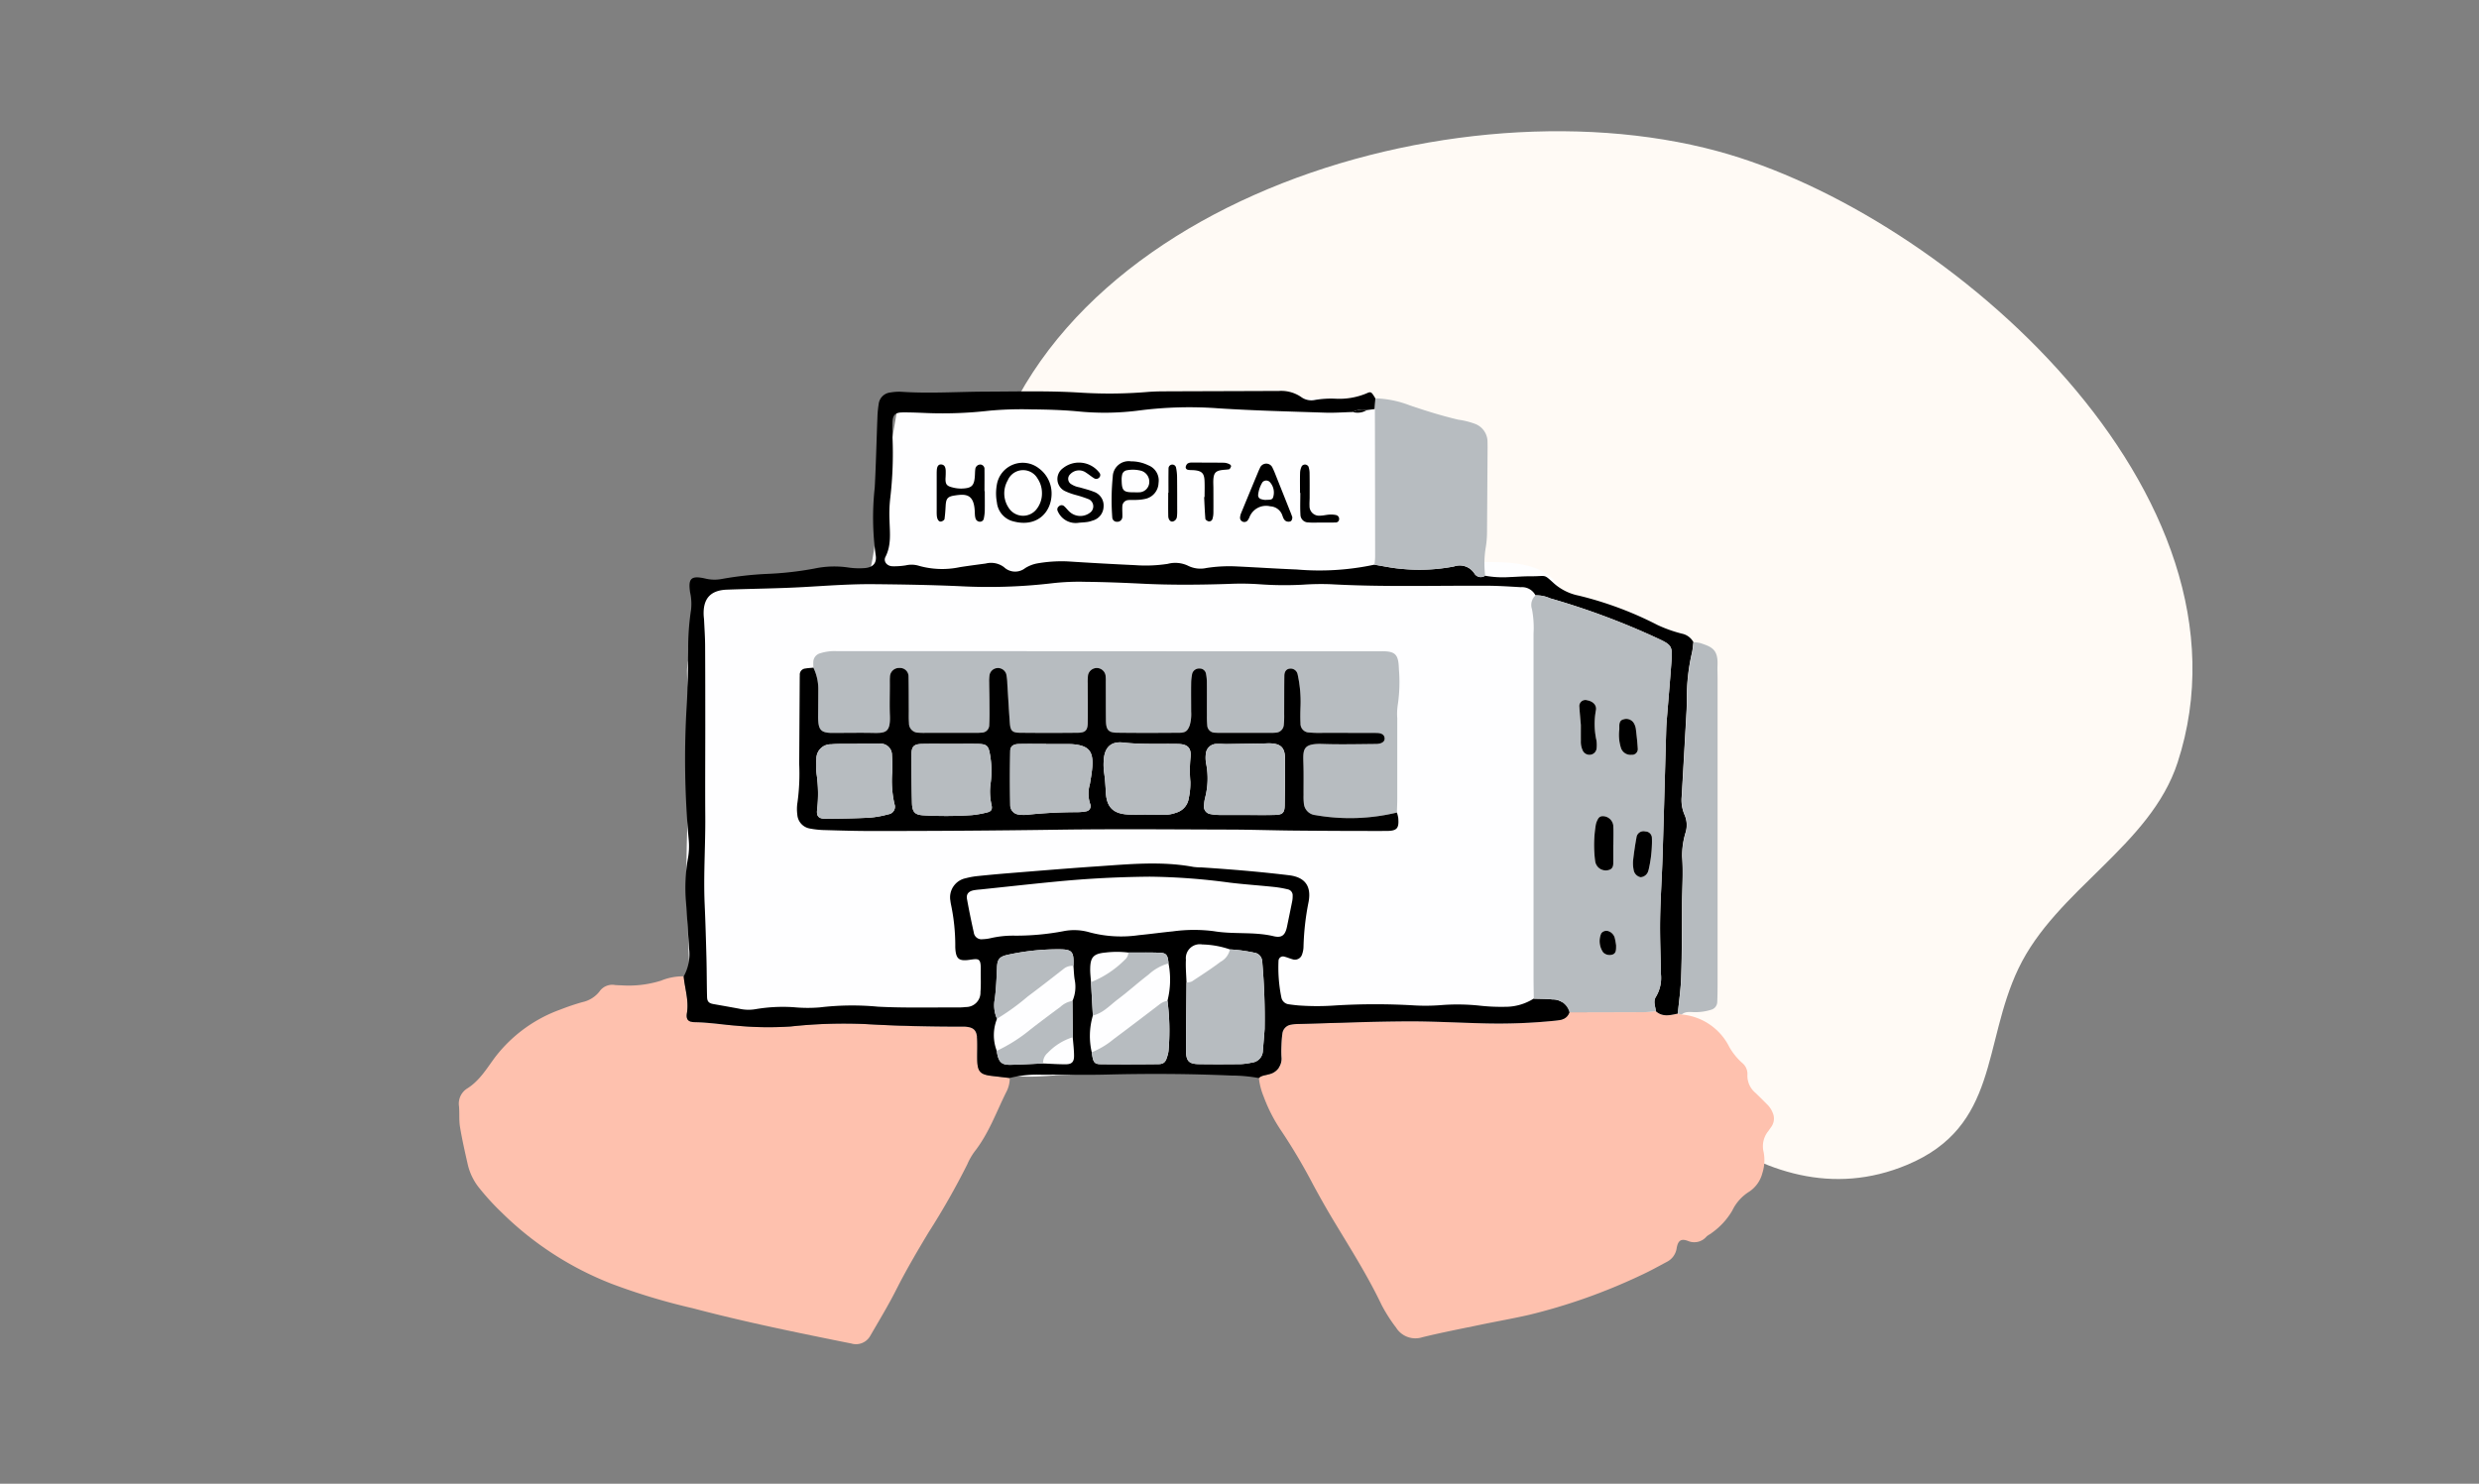 <svg xmlns="http://www.w3.org/2000/svg" width="304" height="182" viewBox="0 0 304 182">
  <rect x="0" y="0" width="304" height="182" fill="#808080" stroke="none"/>
  <g id="グループ_2328" data-name="グループ 2328" transform="translate(-548.25 -3520)">
    <g id="グループ_2113" data-name="グループ 2113" transform="translate(-158.75 1886.398)">
      <path id="パス_6407" data-name="パス 6407" d="M695.309,215.023c-3.348,10.262-14.9,15.593-19.518,25.273-4.428,9.287-2.379,19.359-13.647,24.076-18.188,7.614-34.284-11.456-43.145-23.9-12.66-17.774-24.355-13.341-45.331-14.84-23.432-1.674-27.842-17.1-25.624-39.132,3.868-38.409,56.67-55.72,90.85-46.468C667.236,147.706,706.028,182.153,695.309,215.023Z" transform="translate(278.73 1512.113)" fill="#fffaf5"/>
      <rect id="長方形_2170" data-name="長方形 2170" width="276" height="166" transform="translate(716 1641.602)" fill="none"/>
      <g id="グループ_369" data-name="グループ 369" transform="translate(763.281 1681.558)">
        <path id="パス_3185" data-name="パス 3185" d="M826.688,3267.734c-1.627-2.313-4.773-2.731-7.387-2.789-2.254-.05-4.517.027-6.771.047a9.34,9.34,0,0,1-1.455-.007c-.727-.113-.879-.459-1-1.131-.211-1.183-.364-2.379-.544-3.568l-2.208-14.523a.873.873,0,0,0-.835-.636q-23.22-.814-46.457-.854-6.669-.01-13.338.044a.876.876,0,0,0-.835.636q-.885,5.272-1.771,10.543l-.886,5.271c-.285,1.7-.458,3.46-.865,5.131-.22.9-.9.879-1.711.92-.862.043-1.725.083-2.587.125l-5.606.271-10.78.521a.876.876,0,0,0-.835,1.1c.88,3.066-.7,6.158-.935,9.213a13.981,13.981,0,0,0,.682,4.634,13.955,13.955,0,0,1,.03,5.209,144.368,144.368,0,0,0-.608,22.241q.209,6.342.5,12.683c.049,1.11,1.782,1.117,1.733,0q-.021-.465-.042-.93a115.193,115.193,0,0,1,16.854-.633q4.408.164,8.794.668,2.284.263,4.555.623c.906.143,3.385.133,3.631,1.262.219,1,.022,1.808.731,2.663a4.1,4.1,0,0,0,2.178,1.266c2.343.6,5.008.177,7.391.1l18.2-.572,4.926-.155c1.288-.041,2.863.123,4.038-.523a2.889,2.889,0,0,0,1.425-2.553,12.143,12.143,0,0,1-.062-2.872l25.34.908,3.237.116a5.626,5.626,0,0,0,2.476-.163c1.5-.667,1.286-2.551,1.3-3.9l.139-12.978q.138-12.979.277-25.958.036-3.244.07-6.489C827.693,3270.984,827.714,3269.191,826.688,3267.734Z" transform="translate(-691.907 -3243.939)" fill="#fefeff"/>
        <g id="グループ_368" data-name="グループ 368" transform="translate(0)">
          <g id="グループ_367" data-name="グループ 367">
            <path id="パス_3186" data-name="パス 3186" d="M728.386,3407.724a3.675,3.675,0,0,1-.453,1.771c-1.213,2.451-2.139,5.053-3.854,7.242a8.189,8.189,0,0,0-.915,1.6,91.711,91.711,0,0,1-4.729,8.315c-1.384,2.3-2.745,4.613-3.959,7.015-.983,1.945-2.117,3.814-3.207,5.7a2,2,0,0,1-2.323.92c-1.534-.3-3.064-.615-4.595-.928-4.979-1.021-9.946-2.1-14.861-3.4a76.745,76.745,0,0,1-9.945-3,39.653,39.653,0,0,1-13.425-8.7,30.494,30.494,0,0,1-2.935-3.226,7.22,7.22,0,0,1-1.266-2.712c-.345-1.524-.694-3.052-.949-4.593-.136-.822-.051-1.678-.119-2.514a2.193,2.193,0,0,1,.971-2.188c1.538-.95,2.415-2.457,3.44-3.84a17.592,17.592,0,0,1,8.019-5.862c.885-.346,1.789-.654,2.7-.91a3.625,3.625,0,0,0,2.092-1.306,1.91,1.91,0,0,1,1.905-.792c.278.03.56.029.839.042a13.236,13.236,0,0,0,4.8-.575,6.974,6.974,0,0,1,2.785-.53c.139,1.493.653,2.938.4,4.482-.135.836.163,1.123,1.029,1.141,1.68.034,3.337.3,5.006.419a40.972,40.972,0,0,0,6.695.1,60.741,60.741,0,0,1,9.038-.3q5.942.349,11.892.325c.168,0,.336-.006.5.008,1.005.083,1.373.436,1.425,1.477.041.836,0,1.675.01,2.514.023,1.517.35,1.877,1.815,2.045Z" transform="translate(-660.84 -3323.445)" fill="#fec1ae"/>
            <path id="パス_3187" data-name="パス 3187" d="M919.914,3404.7a7.231,7.231,0,0,1,5.846,3.979,7.7,7.7,0,0,0,1.57,1.949,1.754,1.754,0,0,1,.655,1.468,2.719,2.719,0,0,0,.989,2.221q.724.7,1.433,1.417a2.837,2.837,0,0,1,.652.964,1.753,1.753,0,0,1-.126,1.753c-.126.185-.258.366-.386.549a2.938,2.938,0,0,0-.594,2.5,5.13,5.13,0,0,1-.136,2.652,3.873,3.873,0,0,1-1.6,2.271,5.6,5.6,0,0,0-2.1,2.345,8.8,8.8,0,0,1-2.474,2.7c-.21.182-.488.289-.685.481a1.96,1.96,0,0,1-2.274.524c-.845-.313-1.214-.047-1.379.9a2.226,2.226,0,0,1-1.23,1.685c-1.036.554-2.064,1.128-3.131,1.616a71.328,71.328,0,0,1-13.722,4.868c-1.956.446-3.936.793-5.9,1.2-2.4.5-4.817.964-7.2,1.548a2.791,2.791,0,0,1-3.219-1.174,19.117,19.117,0,0,1-1.8-2.827c-1.739-3.645-3.908-7.037-5.979-10.489-.834-1.39-1.627-2.806-2.4-4.233a70.627,70.627,0,0,0-3.839-6.5,19.492,19.492,0,0,1-2.229-4.309,8.284,8.284,0,0,1-.583-2.267c.345-.338.824-.331,1.242-.468a1.942,1.942,0,0,0,1.538-2.106c-.024-.5-.015-1.008,0-1.511a13.077,13.077,0,0,1,.112-1.337,1.247,1.247,0,0,1,1.081-1.124,5.116,5.116,0,0,1,.833-.086c4.419-.116,8.839-.291,13.259-.319,3.188-.02,6.377.166,9.565.243a68.767,68.767,0,0,0,8.719-.326c.764-.079,1.451-.2,1.742-1.036,3.025,0,6.05,0,9.074-.008.5,0,1-.078,1.5-.119.828.746,1.763.5,2.694.293Z" transform="translate(-769.978 -3328.213)" fill="#fec1ae"/>
            <path id="パス_3188" data-name="パス 3188" d="M840.979,3319.947c-.931.2-1.867.453-2.695-.292-.059-.6-.366-1.219.027-1.8a4.5,4.5,0,0,0,.595-2.741c-.033-2.239-.134-4.477-.1-6.714.041-2.572.223-5.141.3-7.712.163-5.2.3-10.4.448-15.606.009-.335.029-.671.056-1.006.188-2.341.393-4.68.565-7.022.167-2.271.16-2.29-1.97-3.272a90.623,90.623,0,0,0-12.89-4.776,4.085,4.085,0,0,0-1.789-.364,1.858,1.858,0,0,0-1.8-1c-1.4-.085-2.8-.174-4.193-.179-6.382-.028-12.765.168-19.145-.187a32.117,32.117,0,0,0-3.358.056,41.816,41.816,0,0,1-5.371-.052,32.962,32.962,0,0,0-3.692-.043c-3.583.119-7.164.152-10.747-.029-2.292-.116-4.587-.2-6.882-.226a28.935,28.935,0,0,0-4.025.169,66.649,66.649,0,0,1-11.4.367c-3.522-.156-7.05-.214-10.576-.247-2.856-.025-5.705.194-8.557.354-3.129.177-6.266.2-9.4.318-2.019.074-2.937,1.09-2.861,3.108.009.224.044.446.054.67.046,1.006.118,2.012.125,3.018.02,3.36.018,6.721.02,10.081,0,3.64-.025,7.28,0,10.919.028,3.583-.232,7.163-.078,10.748.1,2.238.164,4.476.223,6.714.041,1.567.033,3.136.073,4.7.015.583.235.781.8.881,1.046.185,2.092.369,3.137.563a5.031,5.031,0,0,0,2,.06,19.949,19.949,0,0,1,4.685-.241,18.138,18.138,0,0,0,3.185.024,33.679,33.679,0,0,1,7.18-.087c3.24.166,6.493.078,9.741.093a7.689,7.689,0,0,0,1.006-.053,1.768,1.768,0,0,0,1.795-1.839c.076-.89.023-1.79.037-2.685.024-1.516-.266-1.422-1.42-1.261-1.277.179-1.621-.15-1.7-1.408-.008-.112-.007-.225-.006-.336a24.455,24.455,0,0,0-.516-5,4.669,4.669,0,0,1-.082-.5,2.389,2.389,0,0,1,1.881-2.77,9.4,9.4,0,0,1,1.487-.268q1.921-.2,3.847-.354c3.572-.286,7.142-.588,10.717-.829,3.961-.267,7.928-.673,11.886.066a8.372,8.372,0,0,0,1.005.061c3.576.233,7.146.53,10.7.959,1.943.235,2.753,1.313,2.408,3.234a31.89,31.89,0,0,0-.628,5.5,2.971,2.971,0,0,1-.179.979.918.918,0,0,1-1.21.58c-.323-.089-.632-.229-.957-.307a.55.55,0,0,0-.72.5,18.309,18.309,0,0,0,.35,4.507,1.044,1.044,0,0,0,.939.839c.387.061.777.1,1.167.138a31.327,31.327,0,0,0,4.531,0,80.942,80.942,0,0,1,9.735,0,24.552,24.552,0,0,0,3.352-.051,25.682,25.682,0,0,1,4.694.087,23.73,23.73,0,0,0,3.015.131,6.476,6.476,0,0,0,3.5-1c.769.029,1.543.017,2.307.1a2.093,2.093,0,0,1,2.083,1.569c-.291.834-.978.958-1.742,1.036a68.677,68.677,0,0,1-8.719.327c-3.189-.077-6.378-.263-9.566-.243-4.42.028-8.84.2-13.259.319a5.061,5.061,0,0,0-.833.086,1.249,1.249,0,0,0-1.081,1.125,13.029,13.029,0,0,0-.112,1.336c-.02.5-.029,1.009,0,1.512a1.942,1.942,0,0,1-1.538,2.106c-.417.137-.9.13-1.242.468a18.388,18.388,0,0,0-3.328-.308c-5.127-.225-10.255-.251-15.386-.12-2.62.066-5.244-.006-7.865.02a13.818,13.818,0,0,0-3.976.4q-1.081-.127-2.161-.252c-1.465-.167-1.792-.528-1.815-2.045-.013-.837.031-1.677-.01-2.513-.052-1.042-.419-1.395-1.425-1.478-.167-.013-.335-.009-.5-.008q-5.951.018-11.892-.325a60.8,60.8,0,0,0-9.038.3,40.972,40.972,0,0,1-6.695-.1c-1.669-.122-3.326-.385-5.006-.419-.866-.018-1.164-.3-1.029-1.14.25-1.544-.265-2.99-.4-4.482a5.587,5.587,0,0,0,.665-3.4c-.13-1.9-.238-3.8-.38-5.694a20.85,20.85,0,0,1,.233-5.352,8.519,8.519,0,0,0,.1-2.341,109.287,109.287,0,0,1-.237-16.6c.133-2.232.133-4.473.172-6.71a30.765,30.765,0,0,1,.347-4.85,6.527,6.527,0,0,0-.113-2.159c-.261-1.745.133-2.095,1.9-1.689a4.734,4.734,0,0,0,1.994.042,42.419,42.419,0,0,1,5.5-.619,40.528,40.528,0,0,0,5.833-.654,11.771,11.771,0,0,1,4.166-.133,9.141,9.141,0,0,0,2.007.073c1.065-.083,1.544-.638,1.343-1.69a33.73,33.73,0,0,1-.1-8.2c.151-2.849.214-5.7.327-8.555a12.862,12.862,0,0,1,.155-1.669,1.607,1.607,0,0,1,1.438-1.428,6.342,6.342,0,0,1,1.332-.086c3.469.232,6.937-.007,10.4-.018,3.861-.012,7.722-.117,11.578.125a56.863,56.863,0,0,0,8.219-.083c.668-.055,1.341-.073,2.012-.076,4.7-.02,9.4-.029,14.1-.049a4.349,4.349,0,0,1,2.7.722,2.115,2.115,0,0,0,1.748.377,11.869,11.869,0,0,1,2.509-.148,8.633,8.633,0,0,0,3.77-.644c.576-.267.609-.21,1.1.6q-.035.656-.07,1.313l-.994.131a2.464,2.464,0,0,0-1.714.233c-1.12.03-2.241.117-3.359.08-4.365-.146-8.734-.249-13.092-.531a48.252,48.252,0,0,0-9.719.261,32.824,32.824,0,0,1-7.542.111c-1.9-.176-3.8-.226-5.7-.244a43.707,43.707,0,0,0-5.2.166,50.155,50.155,0,0,1-7.543.286c-1.007-.042-2.016-.089-3.023-.08-.924.009-1.215.3-1.254,1.2-.026.615-.005,1.232,0,1.848a47.1,47.1,0,0,1-.266,7.378,17.013,17.013,0,0,0-.1,2.852c.043,1.509.234,3.01-.5,4.448-.276.544.174,1.114.836,1.145a8.756,8.756,0,0,0,1.668-.112,3.053,3.053,0,0,1,1.489.025,10.513,10.513,0,0,0,5.147.194c1.051-.163,2.106-.3,3.16-.442a2.634,2.634,0,0,1,2.237.444,1.987,1.987,0,0,0,2.607.114,4.329,4.329,0,0,1,1.391-.557,17.2,17.2,0,0,1,3.846-.259q4.107.266,8.218.457a17.782,17.782,0,0,0,4.02-.158,3.615,3.615,0,0,1,2.468.221,3.392,3.392,0,0,0,2.279.285,18.22,18.22,0,0,1,3.518-.2c2.517.115,5.031.285,7.549.384a32.236,32.236,0,0,0,9.514-.588c1.1.173,2.188.419,3.292.505a22.4,22.4,0,0,0,6.474-.291,2.132,2.132,0,0,1,2.5.856.908.908,0,0,0,1.311.281,12.19,12.19,0,0,0,2.995.17c.89-.034,1.781-.106,2.671-.1,1.953.011,1.447-.34,2.842.916a6.481,6.481,0,0,0,2.977,1.454,43.283,43.283,0,0,1,9.671,3.607,16.831,16.831,0,0,0,2.982,1.06,2.061,2.061,0,0,1,1.417,1.043c-.06.443-.086.9-.187,1.329a24,24,0,0,0-.62,5.659c.005.559-.02,1.12-.052,1.679q-.283,5.11-.577,10.221a4.574,4.574,0,0,0,.349,2.294,3.12,3.12,0,0,1,.138,2.129,9.689,9.689,0,0,0-.439,2.979c.155,2.01-.008,4.02-.011,6.03-.006,2.856-.008,5.714-.1,8.568C841.362,3316.836,841.129,3318.39,840.979,3319.947Zm-71.958-3.855q.114,2.046.227,4.092a8.826,8.826,0,0,0-.136,4.509c.171,1.251.29,1.452,1.14,1.461,2.333.024,4.666.018,7-.007.7-.007.932-.254,1.13-.986a3.035,3.035,0,0,0,.145-.649,28.848,28.848,0,0,0-.128-6.143,10.509,10.509,0,0,0,.128-4.578c-.086-1.02-.255-1.279-1.077-1.31-1.28-.047-2.562-.019-3.844-.022a11.531,11.531,0,0,0-2.812,0c-1.457.133-1.852.559-1.874,1.978C768.908,3314.99,768.984,3315.541,769.021,3316.091Zm-5.88,9.972c.933.037,1.865.106,2.8.1.719-.006,1-.292,1-1.019,0-.765-.1-1.529-.159-2.294l-.036-4.451a4.35,4.35,0,0,0,.286-2.537c-.106-.582-.114-1.181-.166-1.772.072-1.759-.145-2.021-1.747-2.03a28.648,28.648,0,0,0-6.278.667c-1.043.228-1.308.543-1.348,1.584-.048,1.277-.106,2.548-.264,3.82a4.072,4.072,0,0,0,.266,2.451,5.4,5.4,0,0,0-.032,3.938c.192,1.351.55,1.734,1.712,1.708C760.493,3326.2,761.817,3326.12,763.141,3326.063Zm17.591-9.927c-.021,2.789-.06,5.577-.056,8.365,0,1.268.349,1.623,1.561,1.642,1.729.026,3.458.019,5.187,0a8.355,8.355,0,0,0,1.32-.186,1.491,1.491,0,0,0,1.352-1.464c.076-.888.153-1.775.215-2.663a79.234,79.234,0,0,0-.273-8.017,2.117,2.117,0,0,0-.032-.333,1.115,1.115,0,0,0-.974-1.008,18.726,18.726,0,0,0-2.978-.4,11.181,11.181,0,0,0-3.395-.608,1.71,1.71,0,0,0-2,1.873C780.611,3314.265,780.7,3315.2,780.732,3316.136Zm-4.521-12.985c-4.675.047-8.3.291-11.921.646-2.949.29-5.894.615-8.841.925a8.133,8.133,0,0,0-.832.1c-.615.128-.912.476-.806,1.063q.374,2.062.834,4.106a.95.95,0,0,0,1.091.828,4.852,4.852,0,0,0,1-.133,12.274,12.274,0,0,1,3-.3,31.164,31.164,0,0,0,5.839-.537,6.747,6.747,0,0,1,3.317.141,15.021,15.021,0,0,0,5.992.334c1.392-.133,2.777-.328,4.169-.464a19.047,19.047,0,0,1,5.024-.024c2.438.412,4.923.039,7.347.619,1.024.245,1.424-.161,1.634-1.183.213-1.041.431-2.079.637-3.12a3.2,3.2,0,0,0,.054-.666.744.744,0,0,0-.539-.767,13.064,13.064,0,0,0-1.811-.315c-1.78-.186-3.567-.305-5.343-.519A78.8,78.8,0,0,0,776.211,3303.152Z" transform="translate(-691.511 -3243.57)"/>
            <path id="パス_3189" data-name="パス 3189" d="M898.06,3246.8q.035-.656.07-1.312a12.6,12.6,0,0,1,4.235.873c1.954.659,3.919,1.278,5.928,1.745a9.648,9.648,0,0,1,2.1.532,2.359,2.359,0,0,1,1.479,2.227c.007.279.008.558.006.837q-.033,5.108-.068,10.216a11.736,11.736,0,0,1-.178,1.992,12.112,12.112,0,0,0-.047,3.338.909.909,0,0,1-1.311-.281,2.13,2.13,0,0,0-2.5-.856,22.387,22.387,0,0,1-6.474.291c-1.1-.086-2.195-.332-3.292-.505.029-.333.082-.667.082-1Q898.08,3255.852,898.06,3246.8Z" transform="translate(-785.737 -3244.581)" fill="#b7bcc0"/>
            <path id="パス_3190" data-name="パス 3190" d="M976.59,3354.234c.151-1.557.383-3.11.433-4.67.092-2.854.093-5.711.1-8.568,0-2.01.166-4.019.011-6.029a9.686,9.686,0,0,1,.439-2.979,3.122,3.122,0,0,0-.138-2.129,4.577,4.577,0,0,1-.349-2.294q.293-5.11.577-10.221c.031-.56.057-1.12.052-1.679a23.985,23.985,0,0,1,.62-5.659c.1-.434.126-.886.187-1.33a4.22,4.22,0,0,1,.83.107c1.412.468,2.19.778,2.109,2.723-.024.559.008,1.119.008,1.678q0,18.629,0,37.257c0,.783-.007,1.567-.04,2.348a1.018,1.018,0,0,1-.776.979,6.41,6.41,0,0,1-1.98.287c-.546,0-1.13-.123-1.61.286Z" transform="translate(-827.122 -3277.856)" fill="#b6bbbf"/>
            <path id="パス_3191" data-name="パス 3191" d="M943.34,3347.655a2.094,2.094,0,0,0-2.083-1.569c-.764-.083-1.538-.07-2.307-.1-.01-.895-.029-1.789-.029-2.683q0-21.044,0-42.087a12.1,12.1,0,0,0-.193-3,1.6,1.6,0,0,1,.439-1.7,4.074,4.074,0,0,1,1.789.364,90.614,90.614,0,0,1,12.89,4.776c2.13.981,2.137,1,1.97,3.271-.172,2.342-.377,4.681-.565,7.022-.027.334-.046.67-.056,1.006-.149,5.2-.285,10.4-.448,15.606-.08,2.571-.263,5.14-.3,7.712-.036,2.237.064,4.476.1,6.714a4.5,4.5,0,0,1-.594,2.741c-.393.577-.087,1.2-.027,1.8-.5.041-1,.117-1.5.119C949.39,3347.659,946.365,3347.654,943.34,3347.655ZM948.7,3327.1h0c0-.779.03-1.561-.009-2.338a1.3,1.3,0,0,0-1.389-1.151.61.61,0,0,0-.417.232,2.346,2.346,0,0,0-.327.754,15.29,15.29,0,0,0-.094,4.49,1.344,1.344,0,0,0,.459.868,1.327,1.327,0,0,0,1.4.187c.346-.191.366-.533.369-.868C948.7,3328.546,948.7,3327.823,948.7,3327.1Zm-3.978-14.679c0,.623,0,1.293,0,1.963a2.515,2.515,0,0,0,.217,1.141.9.9,0,0,0,.941.548.872.872,0,0,0,.771-.763,3.944,3.944,0,0,0-.018-1,9.329,9.329,0,0,1-.074-3.655c.145-.646-.341-1.137-1.051-1.263a.744.744,0,0,0-.968.814C944.585,3310.928,944.658,3311.649,944.722,3312.419Zm8.716,14.761a9.292,9.292,0,0,0-.007-1,.8.8,0,0,0-.8-.708.869.869,0,0,0-1.089.758c-.172.924-.307,1.856-.412,2.79a4.105,4.105,0,0,0,.065,1.155,1.085,1.085,0,0,0,.854.908,1.047,1.047,0,0,0,.948-.791.955.955,0,0,0,.045-.159A15.414,15.414,0,0,0,953.438,3327.18Zm-4-14.229a5.287,5.287,0,0,0,.207,2.3,1.225,1.225,0,0,0,1.308.815c.447-.022.774-.292.749-.716-.049-.828-.144-1.655-.242-2.48a1.949,1.949,0,0,0-.209-.625,1.085,1.085,0,0,0-1.278-.531c-.481.113-.542.493-.535.9C949.443,3312.843,949.44,3313.066,949.44,3312.951Zm-.393,26.505a8.6,8.6,0,0,0-.167-.922,1.217,1.217,0,0,0-.765-.822.785.785,0,0,0-.888.262,2.4,2.4,0,0,0,.243,2.35,1.125,1.125,0,0,0,1.226.218C949.049,3340.355,949.048,3340.015,949.046,3339.457Z" transform="translate(-807.143 -3271.444)" fill="#b7bcc0"/>
            <path id="パス_3192" data-name="パス 3192" d="M854.58,3388.275a18.731,18.731,0,0,1,2.978.4,1.115,1.115,0,0,1,.974,1.007,2.116,2.116,0,0,1,.032.333,79.2,79.2,0,0,1,.273,8.016c-.062.889-.14,1.776-.215,2.664a1.491,1.491,0,0,1-1.353,1.464,8.354,8.354,0,0,1-1.32.186c-1.729.021-3.458.03-5.187,0-1.211-.019-1.559-.374-1.561-1.642,0-2.788.034-5.576.056-8.366a1.767,1.767,0,0,0,.639-.119c1.191-.784,2.391-1.559,3.527-2.416A2.265,2.265,0,0,0,854.58,3388.275Z" transform="translate(-760.036 -3319.773)" fill="#b7bcc0"/>
            <path id="パス_3193" data-name="パス 3193" d="M799.845,3396.773a4.072,4.072,0,0,1-.267-2.451c.158-1.271.216-2.543.264-3.82.039-1.041.3-1.356,1.348-1.583a28.647,28.647,0,0,1,6.278-.667c1.6.009,1.82.271,1.747,2.03a1.713,1.713,0,0,0-1.233.4c-1.446,1.131-2.892,2.262-4.364,3.359A28.378,28.378,0,0,1,799.845,3396.773Z" transform="translate(-733.868 -3319.763)" fill="#b7bcc0"/>
            <path id="パス_3194" data-name="パス 3194" d="M824.771,3407.907a10.287,10.287,0,0,0,2.693-1.621c1.863-1.388,3.712-2.8,5.557-4.209a2.365,2.365,0,0,1,1.036-.493,28.843,28.843,0,0,1,.128,6.143,3.031,3.031,0,0,1-.145.649c-.2.731-.429.979-1.13.985-2.333.025-4.666.032-7,.007C825.061,3409.359,824.942,3409.158,824.771,3407.907Z" transform="translate(-747.17 -3326.784)" fill="#b7bcc0"/>
            <path id="パス_3195" data-name="パス 3195" d="M800.149,3407.765a19.542,19.542,0,0,0,4.209-2.683q1.782-1.376,3.6-2.71a2.764,2.764,0,0,1,1.475-.727q.018,2.225.036,4.451a7.142,7.142,0,0,0-3.049,1.9,1.6,1.6,0,0,0-.584,1.313c-1.325.057-2.648.135-3.973.164C800.7,3409.5,800.341,3409.116,800.149,3407.765Z" transform="translate(-734.204 -3326.817)" fill="#b7bcc0"/>
            <path id="パス_3196" data-name="パス 3196" d="M834.083,3390.424a5.966,5.966,0,0,0-2.453,1.376c-1.284.977-2.483,2.066-3.773,3.036-.967.728-1.8,1.692-3.052,1.98l-.227-4.092a12.258,12.258,0,0,0,4.156-2.756,1.187,1.187,0,0,0,.427-.876c1.281,0,2.564-.025,3.844.022C833.829,3389.145,834,3389.405,834.083,3390.424Z" transform="translate(-747.069 -3320.203)" fill="#b7bcc0"/>
            <path id="パス_3197" data-name="パス 3197" d="M894.113,3248.486a2.161,2.161,0,0,1-1.714.232A2.466,2.466,0,0,1,894.113,3248.486Z" transform="translate(-782.785 -3246.132)"/>
            <path id="パス_3198" data-name="パス 3198" d="M957.262,3357.254c0,.724,0,1.448,0,2.172,0,.335-.023.678-.369.868a1.326,1.326,0,0,1-1.4-.186,1.344,1.344,0,0,1-.459-.868,15.278,15.278,0,0,1,.094-4.49,2.346,2.346,0,0,1,.327-.754.611.611,0,0,1,.417-.232,1.3,1.3,0,0,1,1.389,1.151c.039.778.009,1.559.009,2.338Z" transform="translate(-815.706 -3301.599)"/>
            <path id="パス_3199" data-name="パス 3199" d="M951.271,3326.738c-.064-.77-.136-1.491-.181-2.214a.744.744,0,0,1,.968-.814c.71.126,1.2.617,1.051,1.263a9.331,9.331,0,0,0,.074,3.655,3.953,3.953,0,0,1,.017,1,.873.873,0,0,1-.771.763.906.906,0,0,1-.941-.549,2.515,2.515,0,0,1-.217-1.141C951.268,3328.031,951.271,3327.362,951.271,3326.738Z" transform="translate(-813.692 -3285.764)"/>
            <path id="パス_3200" data-name="パス 3200" d="M967.3,3359.405a15.4,15.4,0,0,1-.392,2.958.93.93,0,0,1-.045.159,1.048,1.048,0,0,1-.948.792,1.086,1.086,0,0,1-.854-.908,4.107,4.107,0,0,1-.065-1.155c.105-.934.24-1.866.412-2.79a.869.869,0,0,1,1.089-.758.805.805,0,0,1,.8.708A9.3,9.3,0,0,1,967.3,3359.405Z" transform="translate(-821.01 -3303.668)"/>
            <path id="パス_3201" data-name="パス 3201" d="M961.423,3329.838c0,.114,0-.108,0-.331-.007-.412.053-.792.535-.9a1.085,1.085,0,0,1,1.279.531,1.955,1.955,0,0,1,.209.625c.1.825.193,1.651.242,2.48a.694.694,0,0,1-.749.716,1.225,1.225,0,0,1-1.308-.815A5.287,5.287,0,0,1,961.423,3329.838Z" transform="translate(-819.126 -3288.331)"/>
            <path id="パス_3202" data-name="パス 3202" d="M958.361,3385.255c0,.559,0,.9-.35,1.087a1.127,1.127,0,0,1-1.227-.219,2.4,2.4,0,0,1-.243-2.349.784.784,0,0,1,.888-.262,1.217,1.217,0,0,1,.765.821A8.67,8.67,0,0,1,958.361,3385.255Z" transform="translate(-816.458 -3317.243)"/>
            <path id="パス_3203" data-name="パス 3203" d="M752.636,3313.02c0-.223-.017-.447-.008-.67a1.139,1.139,0,0,1,.863-1.1,5.752,5.752,0,0,1,1.982-.257q5.454.008,10.908,0l36.08.017q9.4,0,18.8,0c.336,0,.671.007,1.007,0,1.808-.039,2.124.441,2.174,2.188a19.133,19.133,0,0,1-.156,4.515,7.413,7.413,0,0,0-.044,1.506q0,4.95,0,9.9c0,.559-.03,1.118-.046,1.676a24.533,24.533,0,0,1-10,.314,1.563,1.563,0,0,1-1.412-1.447,7.211,7.211,0,0,1-.036-1.006c-.006-1.288.022-2.577-.018-3.865-.054-1.721-.115-2.5,2.351-2.41,2.182.075,4.368.021,6.552,0,.742-.007,1.123-.315,1.05-.761-.063-.392-.366-.586-1.053-.59-2.184-.013-4.368,0-6.553-.009a14.536,14.536,0,0,1-1.677-.048,1.073,1.073,0,0,1-1.029-1.126c-.04-.726-.02-1.456.007-2.183a15.571,15.571,0,0,0-.362-3.835.874.874,0,0,0-1.008-.679c-.373.058-.611.346-.618.865-.021,1.568-.013,3.136-.022,4.7a10.516,10.516,0,0,1-.047,1.34,1.024,1.024,0,0,1-1.013.941,10.031,10.031,0,0,1-1.007.022q-2.689,0-5.377,0c-.336,0-.674.011-1.007-.021a.941.941,0,0,1-.984-.939,10.577,10.577,0,0,1-.039-1.175c0-1.344.007-2.688-.007-4.033a5.272,5.272,0,0,0-.122-1.158.771.771,0,0,0-.751-.565.88.88,0,0,0-.914.59,5.8,5.8,0,0,0-.137,1.163c-.013,1.176.008,2.352,0,3.528a5.037,5.037,0,0,1-.169,1.663,1.117,1.117,0,0,1-1.218.935c-2.576.02-5.153.03-7.729-.005-1.045-.014-1.324-.368-1.339-1.5-.02-1.568-.011-3.136-.017-4.7a5.8,5.8,0,0,0-.029-.837,1.093,1.093,0,0,0-1.056-.9,1.105,1.105,0,0,0-1.09.864,6.736,6.736,0,0,0-.04,1c0,1.625.023,3.249,0,4.873-.014.918-.292,1.2-1.231,1.207q-3.528.037-7.058,0c-.961-.009-1.188-.235-1.26-1.185-.123-1.618-.206-3.24-.312-4.859a6.267,6.267,0,0,0-.13-1.161,1.064,1.064,0,0,0-1.183-.722,1.039,1.039,0,0,0-.874.894,5.355,5.355,0,0,0-.037.837c.006.84.028,1.68.032,2.52,0,.9.024,1.793-.023,2.687a.931.931,0,0,1-.958.972,7.165,7.165,0,0,1-.839.028q-3.025,0-6.049,0a7.391,7.391,0,0,1-.839-.021,1.145,1.145,0,0,1-1.158-1.189c-.041-.5-.021-1.007-.025-1.512-.009-1.4,0-2.8-.03-4.2a1.03,1.03,0,0,0-1.08-1.037,1.111,1.111,0,0,0-1.2,1.111c-.024.334-.012.672-.012,1.008,0,1.231-.04,2.466.009,3.7.086,2.187-.582,2.182-2.244,2.146-1.4-.029-2.8,0-4.2,0-.28,0-.56.01-.84,0-1.124-.052-1.447-.381-1.509-1.55-.021-.391-.007-.785-.005-1.177,0-.839.019-1.68.015-2.52A6,6,0,0,0,752.636,3313.02Z" transform="translate(-709.176 -3279.076)" fill="#b7bcc0"/>
            <path id="パス_3204" data-name="パス 3204" d="M750.4,3315.276a6,6,0,0,1,.6,2.755c0,.84-.01,1.681-.015,2.521,0,.392-.016.786.005,1.176.062,1.169.385,1.5,1.509,1.55.279.013.56,0,.84,0,1.4,0,2.8-.026,4.2,0,1.663.035,2.33.041,2.244-2.146-.049-1.23-.009-2.464-.008-3.7,0-.336-.012-.674.012-1.008a1.111,1.111,0,0,1,1.2-1.111,1.031,1.031,0,0,1,1.08,1.037c.03,1.4.021,2.8.03,4.2,0,.5-.016,1.01.025,1.512a1.145,1.145,0,0,0,1.158,1.189,7.508,7.508,0,0,0,.839.022q3.024,0,6.049,0a7.271,7.271,0,0,0,.838-.029.93.93,0,0,0,.958-.972c.047-.894.027-1.791.023-2.687,0-.839-.026-1.68-.032-2.52a5.355,5.355,0,0,1,.037-.837,1.04,1.04,0,0,1,.874-.894,1.065,1.065,0,0,1,1.183.723,6.272,6.272,0,0,1,.13,1.161c.106,1.62.189,3.242.312,4.859.072.95.3,1.175,1.26,1.185q3.528.036,7.058,0c.94-.011,1.218-.289,1.231-1.207.025-1.625,0-3.249,0-4.874a6.739,6.739,0,0,1,.04-1,1.1,1.1,0,0,1,1.09-.863,1.093,1.093,0,0,1,1.056.9,5.79,5.79,0,0,1,.029.837c.007,1.568,0,3.137.017,4.7.015,1.128.294,1.482,1.339,1.5,2.576.035,5.153.025,7.729.005.712-.005.99-.273,1.218-.935a5.037,5.037,0,0,0,.168-1.663c0-1.176-.018-2.352,0-3.527a5.8,5.8,0,0,1,.137-1.163.879.879,0,0,1,.914-.59.77.77,0,0,1,.751.564,5.277,5.277,0,0,1,.122,1.159c.014,1.344,0,2.688.007,4.032a10.547,10.547,0,0,0,.039,1.175.941.941,0,0,0,.984.939c.333.032.671.021,1.007.021q2.688,0,5.377,0c.336,0,.674.011,1.007-.023a1.023,1.023,0,0,0,1.013-.941,10.513,10.513,0,0,0,.047-1.34c.009-1.567,0-3.136.022-4.7.007-.52.245-.807.618-.865a.873.873,0,0,1,1.008.679,15.574,15.574,0,0,1,.362,3.835c-.027.727-.046,1.457-.007,2.183a1.073,1.073,0,0,0,1.029,1.126,14.426,14.426,0,0,0,1.677.048c2.184,0,4.368,0,6.552.009.686,0,.989.2,1.053.59.072.446-.309.754-1.05.761-2.184.019-4.371.073-6.552,0-2.466-.085-2.4.689-2.351,2.411.04,1.287.012,2.576.018,3.864a7.174,7.174,0,0,0,.036,1.006,1.563,1.563,0,0,0,1.411,1.447,24.542,24.542,0,0,0,10-.314,4.2,4.2,0,0,1,.162.649c.114,1.294-.137,1.606-1.47,1.608q-5.624.009-11.247-.046c-2.629-.023-5.257-.115-7.885-.122-7.051-.018-14.1-.085-21.152.015q-11.413.163-22.827.159c-1.9,0-3.8-.057-5.7-.112a10.776,10.776,0,0,1-1.834-.186,1.853,1.853,0,0,1-1.576-1.729,5.173,5.173,0,0,1,.024-1.5,25.975,25.975,0,0,0,.209-4.687q.033-5.287.063-10.575c0-.112.008-.224.008-.336a.742.742,0,0,1,.679-.806C749.725,3315.324,750.061,3315.309,750.4,3315.276Zm40.816,18.019v.029c.727,0,1.455-.011,2.181,0a4.244,4.244,0,0,0,1.477-.262,2.154,2.154,0,0,0,1.559-1.794,8.8,8.8,0,0,0,.194-1.994,16.225,16.225,0,0,1,.021-3c.118-1.166-.356-1.623-1.552-1.644-2.233-.039-4.463.078-6.7-.173-1.577-.177-2.344.672-2.4,2.311a7.357,7.357,0,0,0,.048,1.339c.126.832.175,1.664.22,2.5.1,1.8.937,2.6,2.766,2.679C789.756,3333.321,790.484,3333.294,791.211,3333.294Zm-23.956-8.669v0c-1.176,0-2.352-.018-3.527.006-1.01.02-1.3.3-1.3,1.317q-.009,2.938.06,5.878c.029,1.183.354,1.517,1.483,1.565a48.535,48.535,0,0,0,5.875-.03,12.253,12.253,0,0,0,1.814-.321c.563-.131.718-.367.571-.984a7.158,7.158,0,0,1-.091-2.66,11.348,11.348,0,0,0-.066-3.349c-.2-1.244-.4-1.408-1.624-1.424C769.383,3324.614,768.319,3324.625,767.255,3324.625Zm36.02,8.72v0c1.23,0,2.46.022,3.689-.008.984-.023,1.215-.261,1.228-1.184.026-1.9.056-3.8.043-5.7-.01-1.4-.53-1.88-1.956-1.9-.223,0-.447.017-.67.021q-2.263.038-4.526.071c-.391,0-.783-.039-1.173-.017a1.321,1.321,0,0,0-1.383,1.195,3.948,3.948,0,0,0,.056,1.33,9.428,9.428,0,0,1-.124,3.989,4.6,4.6,0,0,0-.154.992.931.931,0,0,0,.79,1.1,5.936,5.936,0,0,0,1.163.11C801.263,3333.356,802.269,3333.345,803.275,3333.345Zm-24.341-8.7v-.01c-1.118,0-2.237-.02-3.354.007-.677.017-1.033.28-1.042.854-.031,2.234-.035,4.47,0,6.7a1.15,1.15,0,0,0,1.087,1.1,3.519,3.519,0,0,0,1,.02,59.631,59.631,0,0,1,6.193-.316,6.189,6.189,0,0,0,1-.1.644.644,0,0,0,.53-.872,4.06,4.06,0,0,1-.047-2.461c.117-.715.249-1.434.3-2.156.127-1.892-.451-2.558-2.314-2.735-.277-.027-.559-.025-.838-.026C780.611,3324.644,779.773,3324.646,778.934,3324.646Zm-23.164-.037v.015c-.28,0-.56,0-.84,0-.783.012-1.572-.021-2.349.053a1.756,1.756,0,0,0-1.814,1.82,8.524,8.524,0,0,0,.027,1.843,17.043,17.043,0,0,1,.061,4.35c-.1.814.181,1.123,1.04,1.117,1.791-.013,3.583-.037,5.371-.129a12.041,12.041,0,0,0,2.306-.413.933.933,0,0,0,.763-1.265,13.063,13.063,0,0,1-.279-3.833,19.892,19.892,0,0,0-.027-2.18,1.376,1.376,0,0,0-1.573-1.374C757.561,3324.6,756.665,3324.609,755.77,3324.609Z" transform="translate(-706.935 -3281.332)"/>
            <path id="パス_3205" data-name="パス 3205" d="M790.491,3265.88c0,.781.011,1.562,0,2.341a5.526,5.526,0,0,1-.113.995.469.469,0,0,1-.447.417.567.567,0,0,1-.59-.473,1.62,1.62,0,0,1-.055-.328c-.014-.167-.017-.334-.025-.5-.107-2.129-1.119-2.125-2.514-1.906-.818.129-1,.385-1.051,1.227-.031.552-.065,1.107-.142,1.654-.016.114-.212.244-.351.29-.259.085-.418-.1-.508-.312a1.518,1.518,0,0,1-.09-.485c-.016-.223-.009-.446-.009-.668q0-2.008,0-4.014c0-.279-.005-.558.014-.835.035-.483.235-.71.564-.67.439.053.5.408.527.732a9.952,9.952,0,0,1-.026,1c-.006.678.141.9.8,1.067a4.147,4.147,0,0,0,1.149.157c1.31-.042,1.591-.345,1.659-1.682.011-.222.012-.446.043-.666a.627.627,0,0,1,.663-.6.544.544,0,0,1,.467.59c.011.891,0,1.783,0,2.674Z" transform="translate(-726.009 -3253.594)"/>
            <path id="パス_3206" data-name="パス 3206" d="M806.792,3266.025c-.029,2.293-1.88,4.223-4.923,3.281a2.671,2.671,0,0,1-1.781-2.244,6.021,6.021,0,0,1-.013-2.16,3.217,3.217,0,0,1,5.153-2.038A3.819,3.819,0,0,1,806.792,3266.025Zm-1.181-.172a3.183,3.183,0,0,0-.536-1.731,2.044,2.044,0,0,0-3.663.226,3.191,3.191,0,0,0,.108,3.35,2.094,2.094,0,0,0,3.428.182A3.106,3.106,0,0,0,805.611,3265.853Z" transform="translate(-734.117 -3253.376)"/>
            <path id="パス_3207" data-name="パス 3207" d="M818.516,3269.512a2.391,2.391,0,0,1-2.607-1.41.465.465,0,0,1,.135-.6.47.47,0,0,1,.612-.048c.254.21.447.493.695.713a1.955,1.955,0,0,0,2.47.146.969.969,0,0,0-.059-1.66,14.226,14.226,0,0,0-1.581-.527,7.971,7.971,0,0,1-1.411-.506,1.639,1.639,0,0,1-.231-2.794,3.144,3.144,0,0,1,4.471.554.429.429,0,0,1-.03.6.484.484,0,0,1-.617.077c-.333-.2-.629-.46-.959-.666a1.471,1.471,0,0,0-1.979.182.762.762,0,0,0,.069,1.167,2.727,2.727,0,0,0,1.076.431c.588.173,1.189.315,1.755.544a1.775,1.775,0,0,1,1.2,1.828,1.815,1.815,0,0,1-1.36,1.709,3.047,3.047,0,0,1-.644.17C819.185,3269.469,818.849,3269.484,818.516,3269.512Z" transform="translate(-742.474 -3253.348)"/>
            <path id="パス_3208" data-name="パス 3208" d="M832.3,3261.808a4.8,4.8,0,0,1,2.133.493,1.989,1.989,0,0,1,1.239,2.147,2.06,2.06,0,0,1-1.552,1.948,5.477,5.477,0,0,1-1.149.143c-.331.024-.668-.015-1,.019a.781.781,0,0,0-.739.765c-.028.441.02.886,0,1.328a.617.617,0,0,1-.683.57.553.553,0,0,1-.551-.519,28.553,28.553,0,0,1,.058-4.994A1.956,1.956,0,0,1,832.3,3261.808Zm.436,3.8c.166,0,.334.012.5,0a1.27,1.27,0,0,0,1.3-1.241,1.4,1.4,0,0,0-.968-1.394,3.966,3.966,0,0,0-1.812-.064.7.7,0,0,0-.552.557,2.411,2.411,0,0,0-.057.659C831.173,3265.44,831.371,3265.623,832.731,3265.605Z" transform="translate(-749.88 -3253.174)"/>
            <path id="パス_3209" data-name="パス 3209" d="M869.612,3268.98c-.02.349-.134.485-.3.521a.732.732,0,0,1-.467-.042c-.319-.171-.385-.529-.507-.833a1.645,1.645,0,0,0-1.436-.99,2.184,2.184,0,0,0-2.549,1.329,1.88,1.88,0,0,1-.242.427.521.521,0,0,1-.613.115.507.507,0,0,1-.293-.542,1.648,1.648,0,0,1,.12-.483q1.079-2.624,2.169-5.243c.043-.1.094-.2.141-.3a.833.833,0,0,1,1.559,0c.176.347.312.714.457,1.075q.868,2.169,1.729,4.341C869.485,3268.6,869.57,3268.863,869.612,3268.98Zm-3.309-2.127c.423-.047.845.063.958-.348a1.9,1.9,0,0,0-.426-1.86.62.62,0,0,0-.885.029,3.687,3.687,0,0,0-.533,1.559.482.482,0,0,0,.34.513A2.134,2.134,0,0,0,866.3,3266.852Z" transform="translate(-767.412 -3253.484)"/>
            <path id="パス_3210" data-name="パス 3210" d="M851.415,3266.357c0-.668.025-1.339-.006-2.007-.042-.9-.328-1.183-1.2-1.281-.276-.031-.561,0-.83-.059a.313.313,0,0,1-.278-.354.72.72,0,0,1,.217-.4.828.828,0,0,1,.469-.129c1.338,0,2.677,0,4.016.018a1.636,1.636,0,0,1,.633.167c.135.063.3.184.185.391-.052.093-.118.231-.2.246-.27.052-.548.051-.822.085-.805.1-1.054.356-1.107,1.172-.022.333,0,.669.005,1,0,1,.01,2.008,0,3.012a2.74,2.74,0,0,1-.115.819.414.414,0,0,1-.523.286c-.138-.044-.338-.187-.347-.3-.073-.888-.106-1.778-.151-2.668Z" transform="translate(-759.978 -3253.341)"/>
            <path id="パス_3211" data-name="パス 3211" d="M878.717,3266.119c0-.836-.017-1.673.009-2.509a1.959,1.959,0,0,1,.217-.784.509.509,0,0,1,.414-.183.52.52,0,0,1,.391.237,2.44,2.44,0,0,1,.142.8c.016,1,.01,2.006.008,3.009,0,.334-.035.67-.015,1a1.169,1.169,0,0,0,1.287,1.223c.385,0,.771-.108,1.158-.131a2.94,2.94,0,0,1,.82.06.474.474,0,0,1,.364.495.412.412,0,0,1-.429.413c-.667.017-1.334.011-2,.01-.446,0-.894.025-1.336-.018a.959.959,0,0,1-.978-.957c-.053-.889-.014-1.782-.014-2.672Z" transform="translate(-775.577 -3253.614)"/>
            <path id="パス_3212" data-name="パス 3212" d="M844.6,3266.1c0-1.007-.012-2.015.009-3.021a.465.465,0,0,1,.916-.078,6.015,6.015,0,0,1,.13,1.16c.017,1.4.014,2.8.015,4.2a5.085,5.085,0,0,1-.034.67.656.656,0,0,1-.5.593c-.282.075-.552-.212-.562-.667-.02-.952-.006-1.9-.006-2.856Z" transform="translate(-757.591 -3253.613)"/>
            <path id="パス_3213" data-name="パス 3213" d="M833.061,3343.484c-.727,0-1.455.027-2.18,0-1.83-.082-2.669-.878-2.766-2.679-.045-.838-.094-1.67-.22-2.5a7.351,7.351,0,0,1-.048-1.339c.053-1.639.82-2.487,2.4-2.311,2.236.251,4.466.134,6.7.174,1.2.021,1.671.478,1.552,1.644a16.225,16.225,0,0,0-.021,3,8.811,8.811,0,0,1-.194,1.994,2.155,2.155,0,0,1-1.559,1.794,4.233,4.233,0,0,1-1.477.262c-.727-.015-1.454,0-2.181,0Z" transform="translate(-748.785 -3291.522)" fill="#b7bcc0"/>
            <path id="パス_3214" data-name="パス 3214" d="M782.89,3335.022c1.064,0,2.128-.011,3.192,0,1.219.016,1.421.181,1.624,1.424a11.35,11.35,0,0,1,.066,3.348,7.162,7.162,0,0,0,.091,2.66c.147.618-.008.854-.571.984a12.318,12.318,0,0,1-1.814.321,48.836,48.836,0,0,1-5.875.031c-1.13-.048-1.454-.382-1.483-1.566q-.072-2.938-.06-5.878c0-1.017.294-1.3,1.3-1.317,1.175-.023,2.351-.005,3.527-.005Z" transform="translate(-722.57 -3291.729)" fill="#b7bcc0"/>
            <path id="パス_3215" data-name="パス 3215" d="M858.823,3343.66c-1.006,0-2.012.01-3.018,0a5.974,5.974,0,0,1-1.163-.109.931.931,0,0,1-.79-1.1,4.608,4.608,0,0,1,.154-.992,9.427,9.427,0,0,0,.124-3.989,3.952,3.952,0,0,1-.056-1.33,1.321,1.321,0,0,1,1.383-1.194c.39-.021.782.021,1.173.017q2.263-.029,4.526-.07c.224,0,.447-.025.67-.021,1.426.024,1.946.5,1.956,1.9.014,1.9-.016,3.8-.042,5.7-.013.924-.244,1.161-1.228,1.185-1.229.03-2.459.007-3.689.007Z" transform="translate(-762.483 -3291.647)" fill="#b7bcc0"/>
            <path id="パス_3216" data-name="パス 3216" d="M808.021,3335.052c.838,0,1.677,0,2.516,0,.279,0,.56,0,.838.026,1.864.178,2.442.843,2.314,2.735-.049.723-.18,1.441-.3,2.156a4.059,4.059,0,0,0,.047,2.461.644.644,0,0,1-.53.872,6.243,6.243,0,0,1-1,.1,59.5,59.5,0,0,0-6.193.316,3.52,3.52,0,0,1-1-.021,1.15,1.15,0,0,1-1.087-1.1c-.04-2.234-.035-4.469,0-6.7.008-.573.364-.837,1.041-.854,1.117-.027,2.236-.007,3.354-.007Z" transform="translate(-736.022 -3291.738)" fill="#b7bcc0"/>
            <path id="パス_3217" data-name="パス 3217" d="M758.4,3334.987c.9,0,1.791-.013,2.686,0a1.376,1.376,0,0,1,1.573,1.374,19.907,19.907,0,0,1,.027,2.18,13.057,13.057,0,0,0,.279,3.833.933.933,0,0,1-.763,1.264,12.006,12.006,0,0,1-2.306.414c-1.788.093-3.58.117-5.371.129-.859.006-1.144-.3-1.04-1.117a17.04,17.04,0,0,0-.062-4.35,8.539,8.539,0,0,1-.027-1.843,1.756,1.756,0,0,1,1.814-1.82c.778-.073,1.566-.04,2.349-.053.28,0,.56,0,.84,0Z" transform="translate(-709.561 -3291.71)" fill="#b7bcc0"/>
            <path id="パス_3218" data-name="パス 3218" d="M868.751,3269.162a2.156,2.156,0,0,1-.546-.108.482.482,0,0,1-.34-.513,3.687,3.687,0,0,1,.533-1.559.62.62,0,0,1,.885-.029,1.9,1.9,0,0,1,.426,1.86C869.6,3269.224,869.174,3269.115,868.751,3269.162Z" transform="translate(-769.86 -3255.794)" fill="none"/>
          </g>
        </g>
      </g>
    </g>
    <rect id="長方形_2749" data-name="長方形 2749" width="304" height="182" transform="translate(548.25 3520)" fill="none"/>
  </g>
</svg>
